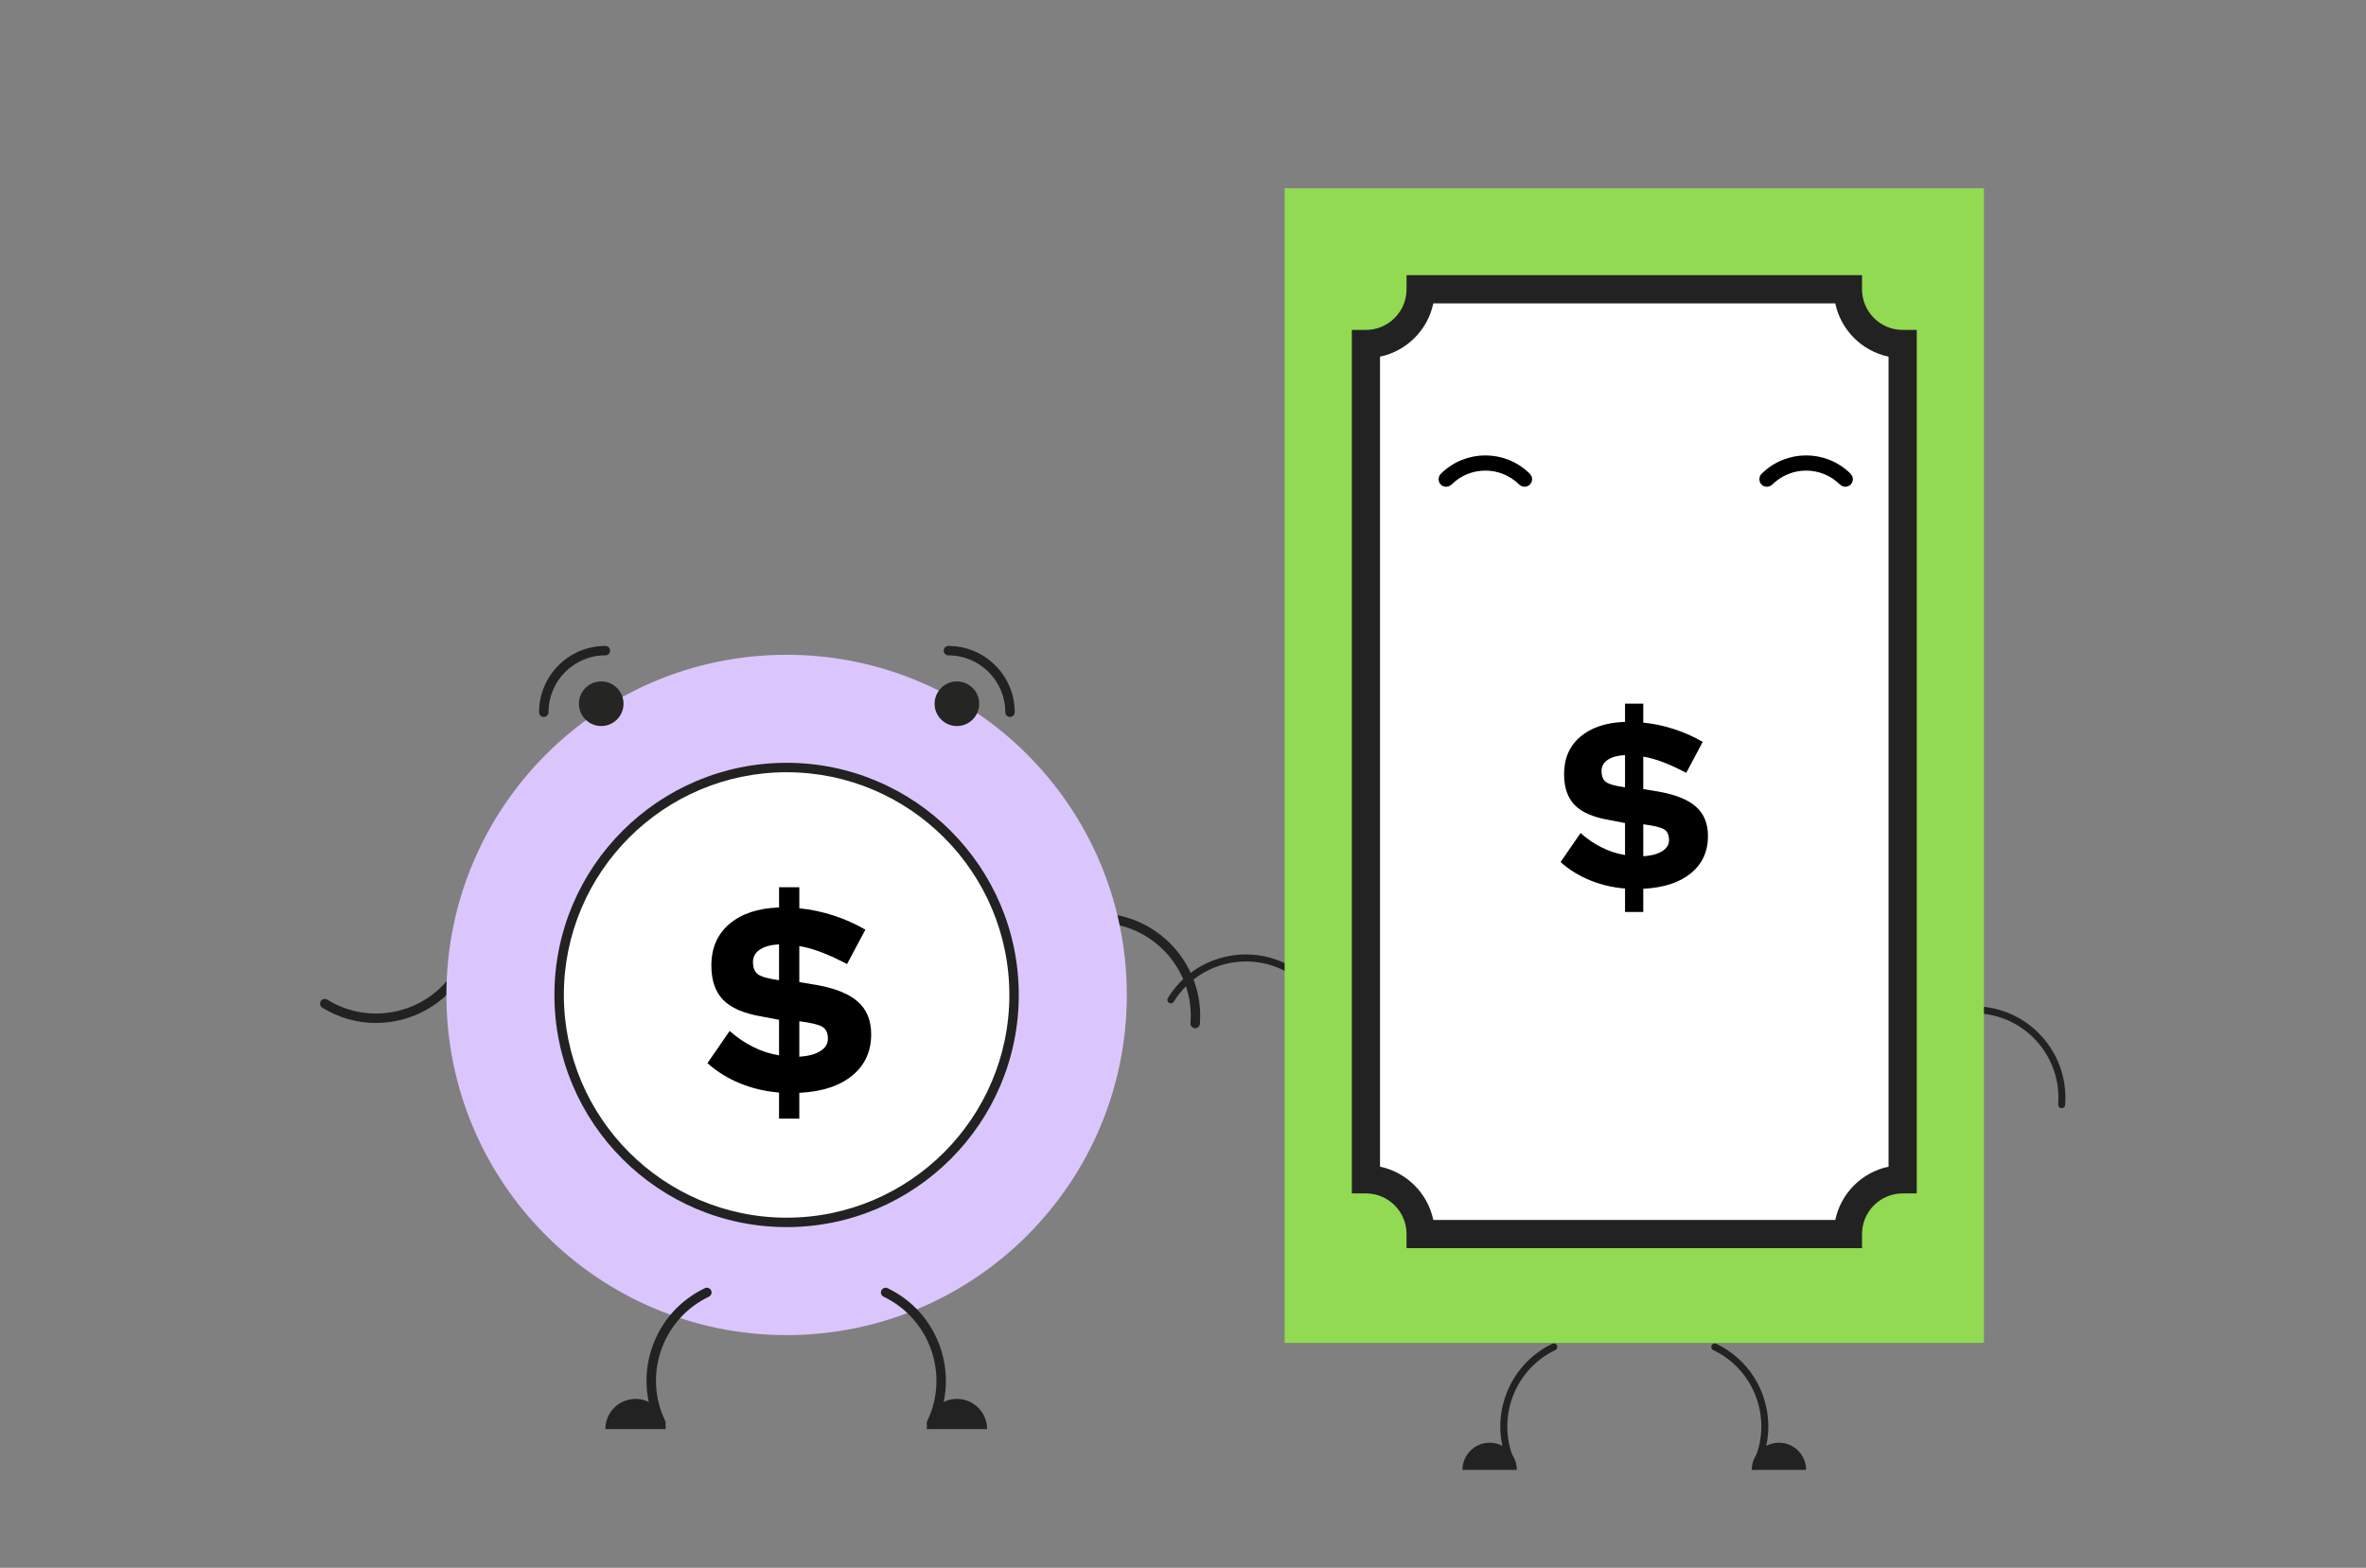 <?xml version="1.0" encoding="UTF-8"?><svg id="Capa_1" xmlns="http://www.w3.org/2000/svg" viewBox="0 0 1728 1145.2"><rect x="0" y="0" width="1728" height="1145.2" fill="#808080" stroke="none"/><defs><style>.cls-1,.cls-2,.cls-3,.cls-4,.cls-5,.cls-6{stroke-width:0px;}.cls-7{stroke:#000;stroke-miterlimit:10;stroke-width:6px;}.cls-7,.cls-2{fill:#222;}.cls-3{fill:#252523;}.cls-4{fill:#dac6fc;}.cls-5{fill:#91da52;}.cls-6{fill:#fff;}</style></defs><path class="cls-2" d="m274.56,747.22c-13.71,0-27.21-3.79-39.19-11.18-1.62-1-2.12-3.12-1.13-4.74,1-1.61,3.11-2.12,4.74-1.13,15.49,9.54,33.76,12.49,51.43,8.28,17.68-4.2,32.67-15.05,42.21-30.54,1-1.61,3.11-2.12,4.74-1.13,1.62,1,2.12,3.12,1.13,4.74-10.51,17.06-27.02,29-46.48,33.63-5.79,1.38-11.64,2.06-17.45,2.06Z"/><path class="cls-2" d="m872.91,751.03c-.09,0-.18,0-.27,0-1.9-.15-3.31-1.81-3.17-3.7,2.92-37.42-25.14-70.23-62.56-73.15-1.9-.15-3.31-1.81-3.17-3.7.15-1.9,1.75-3.26,3.7-3.17,41.2,3.22,72.1,39.36,68.89,80.56-.14,1.8-1.65,3.18-3.43,3.18Z"/><circle class="cls-4" cx="574.49" cy="726.74" r="248.47"/><circle class="cls-6" cx="574.49" cy="726.74" r="166.13"/><path class="cls-2" d="m574.49,896.32c-93.5,0-169.57-76.07-169.57-169.57s76.07-169.57,169.57-169.57,169.57,76.07,169.57,169.57-76.07,169.57-169.57,169.57Zm0-332.25c-89.7,0-162.68,72.98-162.68,162.68s72.98,162.68,162.68,162.68,162.69-72.98,162.69-162.68-72.98-162.68-162.69-162.68Z"/><circle class="cls-3" cx="439.1" cy="514.03" r="16.29"/><circle class="cls-3" cx="698.87" cy="514.03" r="16.29"/><path class="cls-2" d="m397.15,523.67c-1.9,0-3.44-1.54-3.44-3.44,0-26.71,21.72-48.43,48.43-48.43,1.9,0,3.44,1.54,3.44,3.44s-1.54,3.44-3.44,3.44c-22.91,0-41.54,18.63-41.54,41.54,0,1.9-1.54,3.44-3.44,3.44Z"/><path class="cls-2" d="m737.65,523.67c-1.9,0-3.44-1.54-3.44-3.44,0-22.91-18.63-41.54-41.54-41.54-1.9,0-3.44-1.54-3.44-3.44s1.54-3.44,3.44-3.44c26.71,0,48.43,21.72,48.43,48.43,0,1.9-1.54,3.44-3.44,3.44Z"/><path class="cls-2" d="m482.71,1042.88c-1.29,0-2.52-.72-3.11-1.96-8.66-18.06-9.78-38.41-3.14-57.28,6.64-18.88,20.24-34.04,38.31-42.7,1.73-.83,3.77-.09,4.59,1.61.83,1.71.1,3.77-1.61,4.59-16.4,7.87-28.76,21.64-34.79,38.78-6.03,17.14-5.01,35.61,2.85,52.02.83,1.71.1,3.77-1.61,4.59-.48.23-.99.34-1.48.34Z"/><path class="cls-1" d="m568.98,817.08v-19.05c-10.13-.81-19.69-3.07-28.68-6.79-8.99-3.71-16.86-8.61-23.61-14.69l16.21-23.51c5.13,4.59,10.78,8.44,16.93,11.55,6.14,3.11,12.53,5.2,19.15,6.28v-25.94l-12.56-2.43c-12.97-2.16-22.37-6.18-28.17-12.06-5.81-5.88-8.71-14.29-8.71-25.24,0-12.7,4.39-22.8,13.17-30.3,8.78-7.5,20.88-11.52,36.28-12.06v-14.79h14.79v15.4c8.38.81,16.72,2.57,25.03,5.27,8.31,2.7,16.04,6.15,23.2,10.34l-13.38,25.13c-6.35-3.37-12.4-6.18-18.14-8.41-5.74-2.23-11.32-3.82-16.72-4.76v26.35l12.36,2.03c13.78,2.43,23.92,6.52,30.4,12.26,6.48,5.74,9.73,13.68,9.73,23.81,0,12.57-4.63,22.63-13.88,30.2-9.26,7.57-22.12,11.76-38.61,12.57v18.85h-14.79Zm-.2-101.13h.2v-26.15c-5.81.27-10.44,1.52-13.88,3.75-3.44,2.23-5.17,5.24-5.17,9.02,0,4.32,1.22,7.36,3.65,9.12,2.43,1.75,7.5,3.18,15.2,4.26Zm35.87,42.76c0-4.19-1.35-7.09-4.05-8.71-2.7-1.62-8.31-2.97-16.82-4.05v25.94c6.35-.4,11.42-1.75,15.2-4.05,3.78-2.3,5.67-5.34,5.67-9.12Z"/><path class="cls-2" d="m464.18,1021.8c-12.18,0-22.05,9.87-22.05,22.05h44.09c0-12.18-9.87-22.05-22.05-22.05Z"/><path class="cls-2" d="m680.34,1042.88c-.5,0-1-.11-1.48-.34-1.72-.82-2.44-2.88-1.61-4.59,16.23-33.84,1.91-74.57-31.93-90.8-1.72-.82-2.44-2.88-1.61-4.59.82-1.71,2.87-2.45,4.59-1.61,37.26,17.87,53.04,62.72,35.16,99.99-.59,1.23-1.82,1.96-3.11,1.96Z"/><path class="cls-2" d="m698.87,1021.8c12.18,0,22.05,9.87,22.05,22.05h-44.09c0-12.18,9.87-22.05,22.05-22.05Z"/><path class="cls-2" d="m910.03,697.14c12.25,0,24.3,3.39,35,9.98,1.2.74,1.57,2.3.83,3.5-.74,1.2-2.3,1.57-3.5.83-29.02-17.88-67.19-8.81-85.08,20.22-.74,1.2-2.3,1.56-3.5.83-1.2-.74-1.57-2.3-.83-3.5,9.38-15.23,24.12-25.9,41.51-30.03,5.17-1.23,10.39-1.84,15.58-1.84Z"/><path class="cls-2" d="m1505.72,809.47c-.07,0-.13,0-.2,0-1.4-.11-2.45-1.33-2.34-2.74,1.29-16.48-3.92-32.47-14.64-45.01-10.73-12.54-25.71-20.16-42.19-21.45-1.4-.11-2.45-1.33-2.34-2.73.11-1.4,1.34-2.5,2.73-2.34,17.84,1.39,34.05,9.63,45.67,23.21,11.61,13.58,17.24,30.88,15.85,48.72-.1,1.33-1.22,2.35-2.53,2.35Z"/><path class="cls-2" d="m1104.63,1072.25c-.95,0-1.86-.53-2.3-1.44-15.96-33.27-1.88-73.32,31.4-89.29,1.26-.61,2.79-.07,3.39,1.19.61,1.27.07,2.79-1.19,3.39-30.74,14.75-43.75,51.75-29.01,82.5.61,1.27.07,2.79-1.19,3.39-.35.17-.73.25-1.1.25Z"/><path class="cls-2" d="m1087.94,1053.82c-10.96,0-19.85,8.89-19.85,19.85h39.7c0-10.96-8.89-19.85-19.85-19.85Z"/><path class="cls-2" d="m1282.56,1072.25c-.37,0-.74-.08-1.1-.25-1.27-.61-1.8-2.13-1.19-3.39,7.15-14.91,8.07-31.69,2.6-47.26-5.48-15.57-16.7-28.08-31.61-35.23-1.27-.61-1.8-2.13-1.19-3.39.61-1.27,2.13-1.8,3.39-1.19,16.13,7.74,28.28,21.28,34.21,38.14,5.93,16.86,4.93,35.02-2.81,51.15-.44.91-1.35,1.44-2.3,1.44Z"/><path class="cls-2" d="m1299.25,1053.82c10.96,0,19.85,8.89,19.85,19.85h-39.7c0-10.96,8.89-19.85,19.85-19.85Z"/><rect class="cls-5" x="938.23" y="137.47" width="510.73" height="843.41"/><path class="cls-6" d="m1389.59,861.4V251.27c-22.07,0-39.97-17.89-39.97-39.97h-312.05c0,22.07-17.89,39.97-39.97,39.97v610.13c22.07,0,39.97,17.89,39.97,39.97h312.05c0-22.07,17.89-39.97,39.97-39.97Z"/><path class="cls-2" d="m1359.92,911.67h-332.65v-10.3c0-16.36-13.31-29.67-29.67-29.67h-10.3V240.98h10.3c16.36,0,29.67-13.31,29.67-29.67v-10.3h332.65v10.3c0,16.36,13.31,29.67,29.67,29.67h10.3v630.72h-10.3c-16.36,0-29.67,13.31-29.67,29.67v10.3Zm-313.11-20.59h293.58c4.07-19.47,19.44-34.84,38.91-38.91V260.51c-19.47-4.07-34.84-19.44-38.91-38.91h-293.58c-4.07,19.47-19.44,34.84-38.91,38.91v591.66c19.47,4.07,34.84,19.44,38.91,38.91Z"/><path class="cls-1" d="m1186.84,666.15v-17.15c-9.12-.73-17.73-2.77-25.82-6.11-8.09-3.34-15.18-7.75-21.26-13.23l14.6-21.17c4.62,4.14,9.7,7.61,15.24,10.4,5.53,2.8,11.28,4.68,17.24,5.66v-23.36l-11.31-2.19c-11.68-1.95-20.13-5.57-25.36-10.86-5.23-5.29-7.85-12.86-7.85-22.72,0-11.44,3.95-20.53,11.86-27.28,7.91-6.75,18.8-10.37,32.66-10.86v-13.32h13.32v13.87c7.54.73,15.05,2.31,22.53,4.75,7.48,2.44,14.44,5.54,20.89,9.31l-12.04,22.63c-5.72-3.04-11.16-5.56-16.33-7.57-5.17-2.01-10.19-3.44-15.05-4.29v23.72l11.13,1.83c12.41,2.19,21.53,5.87,27.37,11.04,5.84,5.17,8.76,12.32,8.76,21.44,0,11.31-4.17,20.38-12.5,27.19-8.33,6.81-19.92,10.58-34.76,11.31v16.97h-13.32Zm-.18-91.06h.18v-23.54c-5.23.25-9.4,1.37-12.5,3.37-3.1,2.01-4.65,4.72-4.65,8.12,0,3.89,1.09,6.63,3.28,8.21s6.75,2.86,13.69,3.83Zm32.3,38.5c0-3.77-1.22-6.39-3.65-7.85-2.44-1.46-7.48-2.67-15.14-3.65v23.36c5.72-.36,10.28-1.58,13.69-3.65,3.4-2.07,5.11-4.81,5.11-8.21Z"/><path class="cls-7" d="m1054.39,351.84c-.99-.99-.99-2.61,0-3.6,16.79-16.79,44.1-16.79,60.88,0,.99.99.99,2.61,0,3.6-.99.99-2.61.99-3.6,0-14.8-14.8-38.88-14.8-53.68,0-.99.99-2.61.99-3.6,0Z"/><path class="cls-7" d="m1288.66,351.84c-.99-.99-.99-2.61,0-3.6,16.79-16.79,44.1-16.79,60.88,0,.99.99.99,2.61,0,3.6-.99.99-2.61.99-3.6,0-14.8-14.8-38.88-14.8-53.68,0-.99.99-2.61.99-3.6,0Z"/></svg>